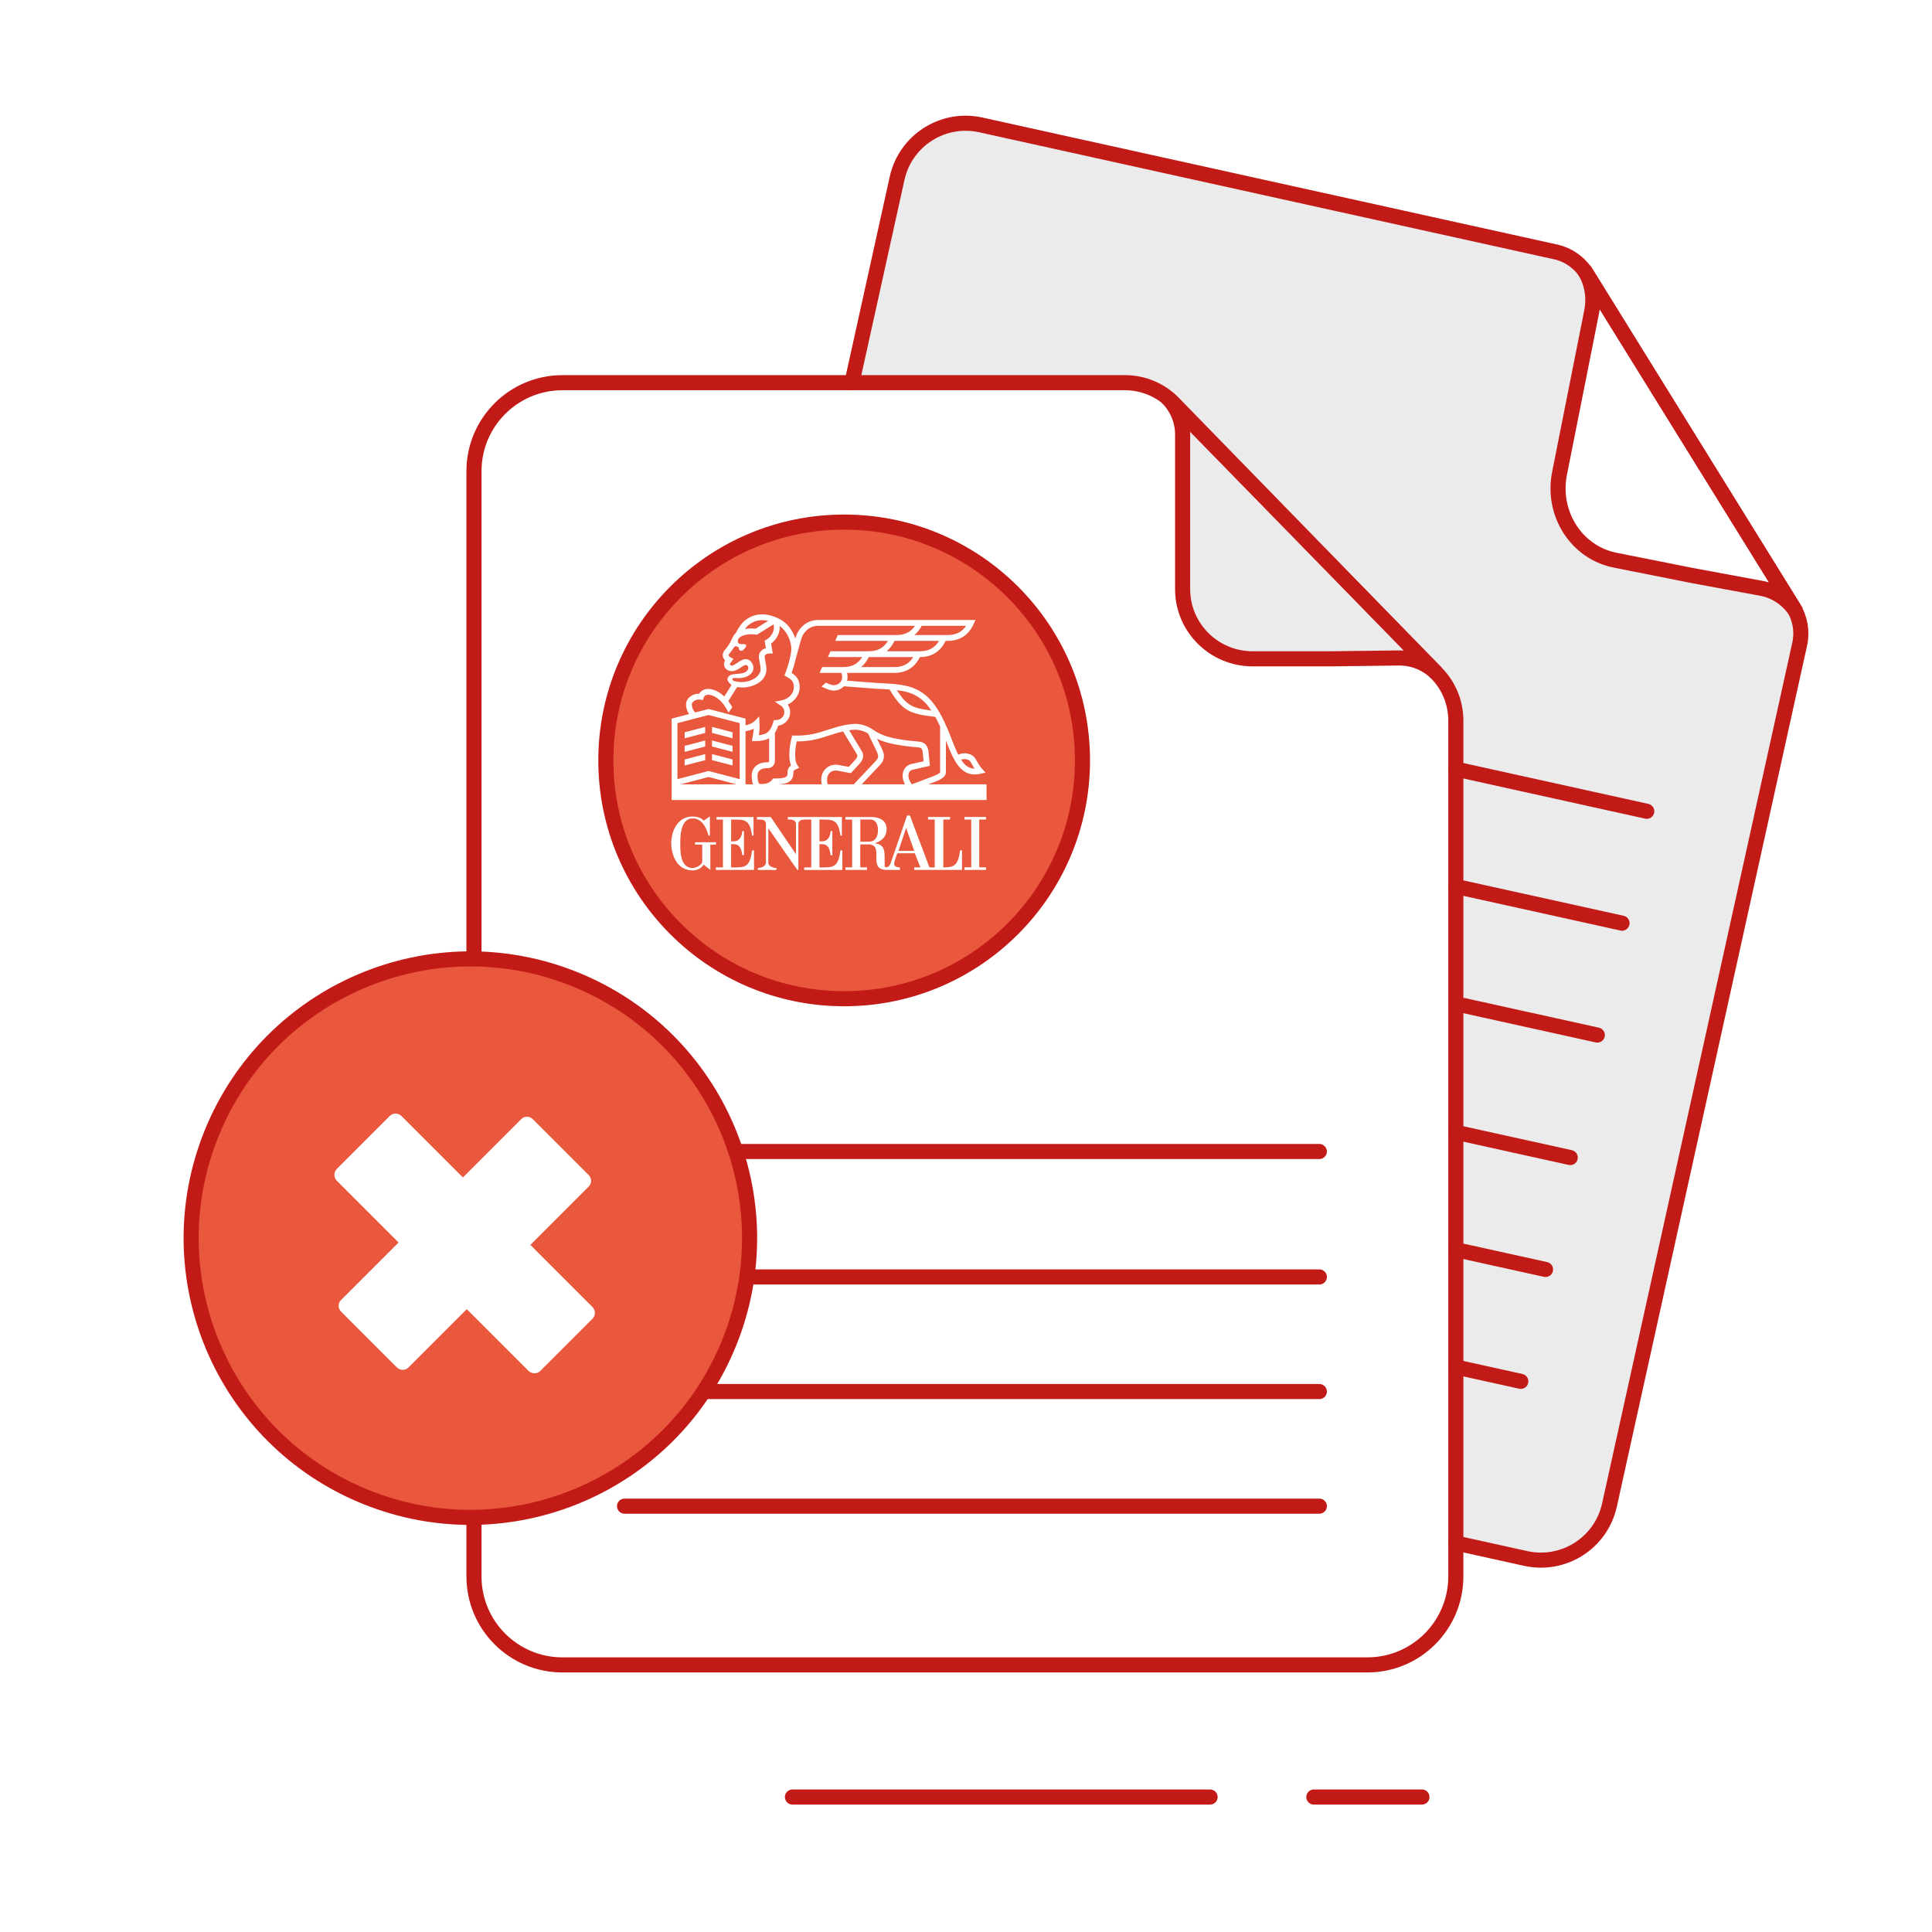 <?xml version="1.0" encoding="UTF-8"?>
<svg width="128px" height="128px" viewBox="0 0 128 128" version="1.1" xmlns="http://www.w3.org/2000/svg" xmlns:xlink="http://www.w3.org/1999/xlink">
    <title>Paperless</title>
    <g id="Page-1" stroke="none" stroke-width="1" fill="none" fill-rule="evenodd">
        <g id="1" transform="translate(-907, -22933)">
            <g id="Paperless" transform="translate(907, 22933)">
                <polygon id="Fill-1" fill="#FFFFFF" points="0 128 128 128 128 0 0 0"></polygon>
                <g id="Group-229" transform="translate(5, 8)">
                    <g id="Group-70" transform="translate(26.402, 0)">
                        <path d="M70.522,95.438 L14.411,83.04 C12.366,82.588 11.074,80.563 11.526,78.518 L28.218,2.975 C28.67,0.93 30.694,-0.362 32.74,0.09 L72.008,8.766 C72.642,8.906 73.192,9.296 73.533,9.848 L87.603,32.55 C87.934,33.083 88.043,33.724 87.907,34.336 L75.044,92.553 C74.592,94.598 72.567,95.89 70.522,95.438" id="Fill-2" fill="#EBEBEB"></path>
                        <path d="M73.402,9.396 C73.944,10.217 74.166,11.238 73.94,12.26 L72.735,17.714 L71.53,23.166 C71.231,24.52 71.525,25.873 72.242,26.961 C72.959,28.053 74.101,28.881 75.495,29.189 L81.106,30.429 L86.067,31.462 C87.118,31.694 87.98,32.319 88.521,33.141 L73.402,9.396 Z" id="Fill-4" fill="#FFFFFF"></path>
                        <path d="M59.017,102.305 L6.033,102.305 C2.701,102.305 7.10542736e-15,99.604 7.10542736e-15,96.272 L7.10542736e-15,23.387 C7.10542736e-15,20.055 2.701,17.354 6.033,17.354 L43.064,17.354 C44.317,17.354 45.516,17.86 46.391,18.758 L63.732,36.56 C64.577,37.428 65.05,38.591 65.05,39.801 L65.05,96.272 C65.05,99.604 62.349,102.305 59.017,102.305" id="Fill-6" fill="#FFFFFF"></path>
                        <path d="M40.315,42.379 C40.315,51.099 33.246,58.168 24.526,58.168 C15.806,58.168 8.737,51.099 8.737,42.379 C8.737,33.659 15.806,26.59 24.526,26.59 C33.246,26.59 40.315,33.659 40.315,42.379" id="Fill-8" fill="#E9573D"></path>
                        <path d="M45.923,18.336 C46.557,18.964 46.95,19.834 46.95,20.794 L46.95,25.917 L46.95,31.039 C46.95,32.311 47.47,33.464 48.309,34.297 C49.15,35.133 50.311,35.649 51.593,35.649 L56.753,35.649 L61.303,35.592 C62.27,35.592 63.147,35.981 63.781,36.61 L45.923,18.336 Z" id="Fill-10" fill="#EBEBEB"></path>
                        <polygon id="Fill-12" fill="#FFFFFF" points="17.131 40.515 15.769 40.16 15.769 40.558 17.131 40.913"></polygon>
                        <polygon id="Fill-14" fill="#FFFFFF" points="15.32 40.159 13.958 40.514 13.958 40.913 15.32 40.558"></polygon>
                        <polygon id="Fill-16" fill="#FFFFFF" points="17.131 41.415 15.769 41.06 15.769 41.458 17.131 41.813"></polygon>
                        <polygon id="Fill-18" fill="#FFFFFF" points="15.32 41.06 13.958 41.415 13.958 41.813 15.32 41.458"></polygon>
                        <polygon id="Fill-20" fill="#FFFFFF" points="17.131 42.316 15.769 41.961 15.769 42.359 17.131 42.714"></polygon>
                        <polygon id="Fill-22" fill="#FFFFFF" points="15.32 41.961 13.958 42.316 13.958 42.715 15.32 42.359"></polygon>
                        <path d="M17.036,47.739 L17.038,46.299 C17.939,46.299 18.269,46.253 18.426,47.36 L18.521,47.36 L18.521,46.129 L16.068,46.129 L16.068,46.299 L16.493,46.299 L16.493,49.468 L16.025,49.468 L16.025,49.635 L18.553,49.635 L18.553,48.34 L18.426,48.34 C18.3,49.319 18.053,49.469 17.358,49.469 L17.036,49.469 L17.036,47.929 L17.223,47.929 C17.534,47.937 17.712,48.119 17.775,48.656 L17.89,48.656 L17.889,47.064 C17.887,47.067 17.776,47.064 17.776,47.064 C17.776,47.072 17.754,47.749 17.209,47.739 L17.036,47.739 Z" id="Fill-24" fill="#FFFFFF"></path>
                        <path d="M16.033,47.802 L14.649,47.802 L14.649,47.959 L15.123,47.959 L15.123,49.099 C15.043,49.388 14.617,49.509 14.49,49.509 C13.606,49.509 13.67,48.213 13.67,47.866 C13.67,47.548 13.638,46.222 14.49,46.222 C15.091,46.222 15.407,46.821 15.534,47.36 L15.63,47.36 C15.63,47.138 15.633,46.083 15.631,46.085 C15.633,46.077 15.219,46.383 15.218,46.378 C15.227,46.376 15.029,46.095 14.49,46.095 C13.447,46.095 13.065,47.138 13.068,47.866 C13.073,48.532 13.379,49.667 14.49,49.667 C14.84,49.667 15.086,49.488 15.218,49.286 C15.219,49.282 15.658,49.634 15.66,49.635 L15.66,47.959 L16.033,47.959 L16.033,47.802 Z" id="Fill-26" fill="#FFFFFF"></path>
                        <path d="M28.125,48.37 L28.63,46.854 L29.168,48.37 L28.125,48.37 Z M26.165,47.765 L25.597,47.765 L25.597,46.296 L26.323,46.296 C26.75,46.361 26.767,46.854 26.767,47.012 C26.767,47.391 26.609,47.765 26.165,47.765 L26.165,47.765 Z M32.206,48.34 C32.08,49.319 31.832,49.466 31.137,49.466 L31.095,49.466 L31.095,46.297 L31.537,46.297 L31.537,46.126 L30.083,46.126 L30.083,46.297 L30.526,46.297 L30.526,49.466 L30.175,49.466 L28.883,46.031 L28.693,46.031 C28.698,46.03 27.62,49.148 27.618,49.157 C27.62,49.148 27.537,49.424 27.36,49.459 C27.196,49.466 27.208,49.381 27.208,49.351 L27.208,48.75 C27.208,48.593 27.196,48.235 27.032,48.07 C26.85,47.885 26.537,47.872 26.544,47.865 C26.544,47.865 27.338,47.7 27.338,46.944 C27.338,46.414 26.97,46.15 26.355,46.127 L24.609,46.127 L24.609,46.298 L25.056,46.298 L25.056,49.466 L24.609,49.466 L24.609,49.635 L26.041,49.635 L26.041,49.466 L25.594,49.466 L25.594,47.943 L26.19,47.943 C27.223,48.028 26.013,49.637 27.367,49.635 L28.22,49.635 L28.22,49.466 C28.173,49.466 27.86,49.475 27.84,49.257 C27.827,49.099 28.046,48.532 28.046,48.532 L29.208,48.532 C29.207,48.53 29.57,49.466 29.573,49.466 L29.168,49.466 L29.168,49.635 L32.333,49.635 L32.333,48.34 L32.206,48.34 Z" id="Fill-28" fill="#FFFFFF"></path>
                        <path d="M22.888,46.297 C23.789,46.297 24.122,46.254 24.278,47.361 L24.374,47.361 L24.374,46.129 L20.797,46.129 L20.797,46.297 L20.89,46.297 C21.016,46.297 21.316,46.306 21.333,46.571 L21.333,46.571 L21.333,48.593 L19.66,46.129 L18.749,46.129 L18.749,46.297 L18.9,46.297 C19.079,46.297 19.331,46.305 19.343,46.571 L19.343,49.161 C19.343,49.414 18.965,49.51 18.807,49.51 L18.806,49.51 L18.806,49.636 L20.038,49.636 L20.038,49.51 C19.881,49.51 19.5,49.414 19.5,49.161 L19.505,46.881 C20.167,47.83 21.417,49.638 21.429,49.636 L21.491,49.636 L21.491,46.571 C21.509,46.306 21.808,46.297 21.934,46.297 L22.345,46.297 L22.345,49.469 L21.877,49.469 L21.877,49.636 L24.405,49.636 L24.405,48.341 L24.278,48.341 C24.152,49.32 23.905,49.469 23.21,49.469 L22.888,49.469 L22.888,47.929 L23.075,47.929 C23.386,47.937 23.564,48.119 23.627,48.657 L23.742,48.657 L23.742,47.064 C23.739,47.068 23.628,47.064 23.628,47.064 C23.628,47.072 23.606,47.749 23.061,47.739 L22.888,47.739 L22.888,46.297 Z" id="Fill-30" fill="#FFFFFF"></path>
                        <polygon id="Fill-32" fill="#FFFFFF" points="33.923 46.297 33.923 46.126 32.496 46.126 32.496 46.297 32.944 46.297 32.946 49.464 32.496 49.464 32.496 49.635 33.923 49.635 33.923 49.464 33.475 49.464 33.475 46.297"></polygon>
                        <path d="M29.002,43.951 C28.807,43.687 28.738,43.409 28.816,43.208 C28.861,43.092 28.952,43.015 29.073,42.992 L30.206,42.738 L30.104,41.725 L30.1,41.705 C30.053,41.478 29.936,41.171 29.471,41.132 C27.395,40.964 26.917,40.654 26.411,40.326 L26.41,40.325 C26.408,40.321 26.406,40.317 26.405,40.313 L26.397,40.316 L26.379,40.304 C25.833,39.95 25.291,39.958 25.273,39.959 C24.69,39.959 23.951,40.191 23.894,40.21 C23.715,40.262 23.548,40.316 23.387,40.368 C22.739,40.577 22.178,40.758 21.236,40.731 L21.084,40.726 L21.045,40.874 C21.011,41.002 20.746,42.053 21.007,42.713 C20.776,42.887 20.776,43.092 20.777,43.119 C20.786,43.333 20.742,43.405 20.708,43.44 C20.594,43.56 20.243,43.575 19.917,43.575 L19.818,43.575 L19.761,43.655 C19.566,43.925 19.14,43.986 18.874,43.913 C18.754,43.553 18.751,43.276 18.866,43.109 C19.002,42.913 19.285,42.892 19.401,42.892 L19.466,42.892 C19.727,42.892 19.939,42.678 19.939,42.414 L19.939,40.542 C20.026,40.41 20.095,40.256 20.154,40.083 C20.603,40.018 20.948,39.638 20.948,39.182 C20.948,38.999 20.891,38.823 20.79,38.675 C21.212,38.481 21.578,38.069 21.578,37.527 C21.578,36.986 21.301,36.744 21.043,36.584 C21.116,36.38 21.24,36.003 21.324,35.624 L21.686,34.322 C21.851,33.8 22.284,33.463 22.789,33.463 L29.216,33.463 C28.941,33.878 28.544,34.074 27.986,34.074 L24.313,34.074 L24.313,34.076 L24.112,34.076 C24.094,34.076 24.028,34.251 24.021,34.266 C24.014,34.28 23.946,34.458 23.934,34.458 L24.313,34.458 L24.313,34.459 L27.426,34.459 C27.15,34.927 26.738,35.147 26.148,35.147 L23.85,35.147 L23.85,35.148 L23.626,35.148 C23.609,35.148 23.542,35.323 23.535,35.339 C23.529,35.352 23.46,35.531 23.448,35.531 L23.85,35.531 L23.85,35.532 L25.72,35.532 C25.444,35.983 25.036,36.196 24.455,36.196 L23.274,36.196 L23.274,36.197 L23.075,36.197 C23.058,36.197 22.992,36.372 22.985,36.388 C22.978,36.402 22.91,36.58 22.897,36.58 L23.274,36.58 L23.274,36.582 L24.331,36.582 C24.334,36.584 24.393,36.638 24.393,36.865 C24.393,37.157 24.148,37.395 23.849,37.395 C23.712,37.395 23.605,37.353 23.335,37.236 L23.314,37.226 L23.022,37.489 L23.191,37.564 C23.477,37.688 23.635,37.753 23.849,37.753 C24.109,37.753 24.344,37.643 24.508,37.469 C24.752,37.485 25.146,37.516 25.529,37.547 C25.988,37.584 26.463,37.622 26.689,37.634 C26.801,37.64 26.906,37.645 27.007,37.65 C27.192,37.659 27.361,37.668 27.531,37.68 C28.409,39.114 28.85,39.291 30.566,39.496 C30.68,39.701 30.784,39.917 30.882,40.135 L30.882,42.963 L30.883,42.977 C30.893,43.115 30.893,43.157 30.87,43.187 C30.814,43.261 30.604,43.354 30.45,43.418 L29.01,43.963 L29.002,43.951 Z M28.556,43.965 L25.689,43.965 L26.907,42.674 C27.143,42.428 27.219,42.134 27.12,41.845 C27.058,41.664 26.883,41.304 26.707,40.946 C27.183,41.18 27.903,41.392 29.44,41.517 C29.636,41.533 29.685,41.606 29.722,41.775 L29.789,42.437 L28.997,42.614 C28.746,42.664 28.55,42.829 28.457,43.068 C28.353,43.336 28.39,43.653 28.556,43.965 L28.556,43.965 Z M23.434,43.965 C23.357,43.654 23.391,43.404 23.535,43.239 C23.674,43.079 23.889,43.03 24.04,43.052 L24.862,43.206 L24.881,43.209 L24.983,43.209 L25.556,42.588 L25.561,42.583 C25.728,42.388 25.919,42.084 25.652,41.696 L24.857,40.38 C24.999,40.359 25.144,40.344 25.277,40.344 C25.281,40.344 25.681,40.338 26.107,40.59 C26.163,40.711 26.243,40.874 26.332,41.056 C26.496,41.388 26.698,41.801 26.756,41.97 C26.807,42.119 26.765,42.266 26.629,42.408 L25.159,43.965 L23.434,43.965 Z M23.245,42.986 C23.092,43.162 22.943,43.47 23.04,43.965 L20.252,43.965 L20.271,43.951 C20.6,43.93 20.832,43.867 20.986,43.707 C21.154,43.531 21.168,43.288 21.162,43.115 C21.166,43.1 21.193,43.03 21.34,42.963 L21.543,42.87 L21.421,42.682 C21.187,42.321 21.293,41.532 21.382,41.119 C22.3,41.126 22.886,40.935 23.505,40.735 C23.665,40.683 23.83,40.63 24.004,40.579 L24.009,40.578 C24.012,40.576 24.2,40.517 24.454,40.458 L25.326,41.901 L25.333,41.911 C25.435,42.058 25.422,42.153 25.271,42.329 L24.829,42.807 L24.107,42.673 L24.101,42.672 C23.789,42.624 23.453,42.747 23.245,42.986 L23.245,42.986 Z M18.55,42.889 C18.37,43.15 18.349,43.511 18.487,43.965 L17.991,43.965 L17.991,40.441 C18.167,40.416 18.359,40.365 18.534,40.279 C18.526,40.455 18.503,40.588 18.473,40.758 C18.467,40.795 18.46,40.834 18.453,40.875 L18.415,41.1 L18.643,41.1 C19.042,41.1 19.334,41.034 19.555,40.909 L19.555,42.414 C19.555,42.465 19.515,42.506 19.466,42.506 L19.401,42.506 C19.029,42.506 18.719,42.646 18.55,42.889 L18.55,42.889 Z M17.606,43.619 L15.544,43.08 L13.481,43.619 L13.481,39.909 L15.544,39.371 L17.606,39.909 L17.606,43.619 Z M13.683,43.965 L15.544,43.479 L17.405,43.965 L13.683,43.965 Z M14.458,38.566 C14.547,38.428 14.751,38.31 15.005,38.354 L15.169,38.383 L15.221,38.224 C15.238,38.172 15.261,38.134 15.293,38.104 C15.35,38.05 15.431,38.024 15.538,38.027 C15.805,38.036 16.137,38.221 16.406,38.511 C16.599,38.718 16.747,38.988 16.866,39.209 L17.114,38.861 C17.03,38.707 16.971,38.608 16.852,38.447 L17.439,37.515 C17.533,37.528 17.606,37.548 17.684,37.548 C17.715,37.548 17.792,37.553 17.84,37.55 C18.587,37.518 19.365,37.106 19.377,36.344 L19.377,36.327 C19.367,36.118 19.329,35.919 19.297,35.759 C19.276,35.652 19.257,35.55 19.257,35.498 C19.257,35.4 19.382,35.296 19.568,35.296 L19.797,35.296 L19.683,34.64 C20.064,34.365 20.292,33.902 20.255,33.471 C20.672,33.77 20.969,34.314 21.021,34.894 C21.036,35.058 21.004,35.288 20.951,35.528 L20.924,35.625 L20.929,35.626 C20.836,36.013 20.7,36.411 20.628,36.6 L20.569,36.755 L20.713,36.837 C21.011,37.006 21.193,37.13 21.193,37.527 C21.193,37.98 20.789,38.326 20.398,38.399 L19.935,38.486 L20.327,38.749 C20.475,38.848 20.563,39.01 20.563,39.182 C20.563,39.471 20.318,39.707 20.017,39.707 L19.869,39.707 L19.827,39.843 C19.659,40.393 19.476,40.657 18.873,40.706 C18.901,40.535 18.922,40.376 18.922,40.145 C18.922,40.095 18.917,39.95 18.915,39.905 L18.893,39.466 L18.586,39.779 C18.458,39.909 18.237,40.008 17.991,40.051 L17.991,39.61 L15.544,38.973 L14.658,39.203 C14.441,38.997 14.403,38.65 14.458,38.566 L14.458,38.566 Z M17.121,36.991 C17.129,36.956 17.153,36.908 17.235,36.918 C17.246,36.92 17.255,36.918 17.267,36.919 L17.282,36.92 C17.289,36.92 17.402,36.924 17.575,36.929 L17.751,36.912 C18.166,36.86 18.517,36.597 18.517,36.242 C18.517,36.122 18.449,35.942 18.348,35.83 C18.249,35.721 18.127,35.668 17.987,35.668 C17.821,35.668 17.636,35.787 17.428,35.925 C17.283,36.021 17.169,36.097 17.077,36.097 C17.004,36.097 16.95,36.048 16.95,36.004 C16.95,35.994 16.952,35.985 16.955,35.976 L17.19,35.659 L16.998,35.551 C16.948,35.523 16.874,35.459 16.866,35.41 C16.862,35.389 16.875,35.361 16.904,35.327 C17.004,35.209 17.123,35.06 17.239,34.87 C17.275,34.835 17.317,34.812 17.382,34.817 C17.475,34.824 17.557,34.898 17.557,34.997 C17.557,35.063 17.628,35.115 17.718,35.115 C17.807,35.115 17.847,35.052 17.902,34.997 C17.902,34.997 18.114,34.802 18.002,34.71 C17.878,34.608 17.393,34.806 17.492,34.389 L17.545,34.288 C17.601,34.212 17.854,34.021 18.374,34.021 C18.471,34.021 18.573,34.028 18.678,34.041 L18.745,34.05 L19.838,33.373 C19.858,33.411 19.864,33.443 19.864,33.443 L19.865,33.449 C19.923,33.786 19.712,34.186 19.376,34.38 L19.259,34.448 L19.344,34.94 C19.067,35.017 18.872,35.235 18.872,35.498 C18.872,35.588 18.893,35.696 18.92,35.833 C18.95,35.987 18.984,36.162 18.993,36.341 C19,36.655 18.619,37.12 17.844,37.185 C17.549,37.21 17.247,37.138 17.166,37.085 C17.144,37.07 17.112,37.034 17.121,36.991 L17.121,36.991 Z M18.02,33.584 C18.089,33.495 18.202,33.396 18.336,33.307 C18.442,33.237 18.579,33.175 18.712,33.137 C18.945,33.07 19.214,33.071 19.491,33.135 L18.658,33.651 C18.561,33.641 18.465,33.636 18.374,33.636 C18.218,33.636 18.078,33.65 17.953,33.675 C17.975,33.644 17.997,33.613 18.02,33.584 L18.02,33.584 Z M29.662,33.463 L32.602,33.463 C32.327,33.878 31.929,34.074 31.371,34.074 L29.178,34.074 C29.37,33.917 29.532,33.714 29.662,33.463 L29.662,33.463 Z M29.532,35.147 L27.339,35.147 C27.551,34.975 27.726,34.746 27.861,34.459 L30.811,34.459 C30.535,34.927 30.123,35.147 29.532,35.147 L29.532,35.147 Z M27.84,36.196 L25.647,36.196 C25.853,36.029 26.023,35.807 26.157,35.532 L29.105,35.532 C28.829,35.983 28.421,36.196 27.84,36.196 L27.84,36.196 Z M28.359,37.777 C29.038,37.889 29.594,38.196 30.013,38.689 C30.113,38.808 30.21,38.936 30.305,39.075 C29.081,38.92 28.687,38.766 28.015,37.727 C28.124,37.74 28.237,37.756 28.359,37.777 L28.359,37.777 Z M32.896,42.469 C32.938,42.537 32.973,42.6 33.008,42.661 C33.057,42.749 33.105,42.834 33.165,42.923 C32.796,42.919 32.526,42.724 32.276,42.338 C32.503,42.244 32.792,42.299 32.896,42.469 L32.896,42.469 Z M30.095,43.965 L30.589,43.778 L30.595,43.775 C31.213,43.518 31.296,43.369 31.267,42.956 L31.267,41.067 C31.769,42.374 32.215,43.31 33.174,43.31 C33.297,43.31 33.429,43.294 33.57,43.262 L33.891,43.19 L33.67,42.945 C33.51,42.768 33.433,42.63 33.343,42.472 C33.307,42.407 33.269,42.341 33.224,42.267 C33.01,41.918 32.495,41.805 32.085,42.001 C31.891,41.62 31.698,41.12 31.465,40.502 L31.415,40.389 C31.236,39.976 31.05,39.55 30.815,39.159 C30.651,38.886 30.485,38.651 30.306,38.44 C29.827,37.875 29.193,37.524 28.422,37.396 C27.886,37.307 27.506,37.289 27.026,37.265 C26.926,37.26 26.821,37.255 26.71,37.249 C26.488,37.237 26.016,37.199 25.559,37.163 C25.261,37.139 24.955,37.114 24.718,37.097 C24.739,37.023 24.751,36.945 24.751,36.865 C24.751,36.758 24.739,36.663 24.718,36.582 L27.84,36.582 C28.632,36.582 29.204,36.228 29.542,35.532 C30.337,35.529 30.91,35.168 31.246,34.459 L31.371,34.459 C32.185,34.459 32.768,34.086 33.102,33.35 L33.226,33.077 L22.789,33.077 C22.111,33.077 21.534,33.522 21.318,34.209 L21.291,34.306 C21.121,33.781 20.787,33.334 20.354,33.075 C19.779,32.732 19.125,32.616 18.606,32.766 C18.434,32.816 18.263,32.894 18.124,32.986 C18.005,33.065 17.838,33.191 17.716,33.347 C17.579,33.524 17.446,33.739 17.351,33.938 L17.352,33.938 C17.295,33.986 17.251,34.034 17.22,34.081 L17.096,34.316 L17.09,34.328 C16.939,34.671 16.755,34.908 16.611,35.076 C16.476,35.234 16.469,35.383 16.487,35.481 C16.509,35.596 16.573,35.688 16.639,35.756 L16.626,35.776 C16.586,35.845 16.565,35.924 16.565,36.004 C16.565,36.268 16.793,36.467 17.075,36.467 C17.283,36.467 17.45,36.373 17.641,36.246 C17.717,36.196 17.922,36.057 17.99,36.053 C18.027,36.053 18.045,36.06 18.079,36.077 C18.135,36.105 18.175,36.171 18.176,36.235 C18.18,36.428 17.968,36.592 17.674,36.62 L17.307,36.66 C16.887,36.681 16.814,36.893 16.806,36.926 C16.767,37.082 16.859,37.207 16.96,37.291 L16.992,37.321 C17.033,37.355 17.063,37.383 17.063,37.383 L16.586,38.146 C16.264,37.839 15.885,37.653 15.55,37.642 C15.341,37.636 15.16,37.698 15.028,37.824 C14.986,37.863 14.951,37.909 14.921,37.959 C14.564,37.952 14.275,38.141 14.136,38.355 C13.983,38.59 14.045,39.004 14.249,39.31 L13.097,39.61 L13.096,45.001 L33.959,45.001 L33.959,43.965 L30.095,43.965 Z" id="Fill-34" fill="#FFFFFF"></path>
                        <path d="M59.188,102.305 L5.862,102.305 C2.625,102.305 0,99.68 0,96.443 L0,23.216 C0,19.979 2.625,17.354 5.862,17.354 L43.136,17.354 C44.343,17.354 45.498,17.842 46.34,18.706 L63.781,36.61 C64.595,37.446 65.05,38.566 65.05,39.732 L65.05,96.443 C65.05,99.68 62.426,102.305 59.188,102.305 Z" id="Stroke-36" stroke="#C21B17" stroke-linecap="round" stroke-linejoin="round"></path>
                        <line x1="9.976" y1="68.29" x2="56.008" y2="68.29" id="Stroke-38" stroke="#C21B17" stroke-linecap="round" stroke-linejoin="round"></line>
                        <line x1="9.976" y1="76.602" x2="56.008" y2="76.602" id="Stroke-40" stroke="#C21B17" stroke-linecap="round" stroke-linejoin="round"></line>
                        <line x1="9.976" y1="84.194" x2="56.008" y2="84.194" id="Stroke-42" stroke="#C21B17" stroke-linecap="round" stroke-linejoin="round"></line>
                        <line x1="9.976" y1="91.786" x2="56.008" y2="91.786" id="Stroke-44" stroke="#C21B17" stroke-linecap="round" stroke-linejoin="round"></line>
                        <path d="M40.315,42.379 C40.315,51.099 33.246,58.168 24.526,58.168 C15.806,58.168 8.737,51.099 8.737,42.379 C8.737,33.659 15.806,26.59 24.526,26.59 C33.246,26.59 40.315,33.659 40.315,42.379 Z" id="Stroke-46" stroke="#C21B17" stroke-linecap="round" stroke-linejoin="round"></path>
                        <line x1="55.643" y1="111.058" x2="62.805" y2="111.058" id="Stroke-48" stroke="#C21B17" stroke-linecap="round" stroke-linejoin="round"></line>
                        <line x1="21.099" y1="111.058" x2="48.769" y2="111.058" id="Stroke-50" stroke="#C21B17" stroke-linecap="round" stroke-linejoin="round"></line>
                        <line x1="65.05" y1="82.567" x2="69.355" y2="83.518" id="Stroke-52" stroke="#C21B17" stroke-linecap="round" stroke-linejoin="round"></line>
                        <path d="M25.041,17.354 L28.033,3.813 C28.587,1.305 31.07,-0.279 33.578,0.275 L71.655,8.688 C72.514,8.878 73.261,9.407 73.724,10.155 L87.42,32.253 C87.868,32.976 88.016,33.846 87.832,34.676 L75.229,91.715 C74.675,94.223 72.192,95.807 69.684,95.253 L65.05,94.229" id="Stroke-54" stroke="#C21B17" stroke-linecap="round" stroke-linejoin="round"></path>
                        <line x1="65.05" y1="42.954" x2="77.7" y2="45.749" id="Stroke-56" stroke="#C21B17" stroke-linecap="round" stroke-linejoin="round"></line>
                        <line x1="65.05" y1="50.729" x2="76.062" y2="53.162" id="Stroke-58" stroke="#C21B17" stroke-linecap="round" stroke-linejoin="round"></line>
                        <line x1="65.54" y1="58.612" x2="74.424" y2="60.575" id="Stroke-60" stroke="#C21B17" stroke-linecap="round" stroke-linejoin="round"></line>
                        <line x1="65.05" y1="67.016" x2="72.631" y2="68.691" id="Stroke-62" stroke="#C21B17" stroke-linecap="round" stroke-linejoin="round"></line>
                        <line x1="65.05" y1="74.792" x2="70.993" y2="76.105" id="Stroke-64" stroke="#C21B17" stroke-linecap="round" stroke-linejoin="round"></line>
                        <path d="M45.923,18.336 C46.557,18.964 46.95,19.834 46.95,20.794 L46.95,25.917 L46.95,31.039 C46.95,32.311 47.47,33.464 48.309,34.297 C49.15,35.133 50.311,35.649 51.593,35.649 L56.753,35.649 L61.303,35.592 C62.27,35.592 63.147,35.981 63.781,36.61 L45.923,18.336 Z" id="Stroke-66" stroke="#C21B17"></path>
                        <path d="M73.538,9.855 C74.041,10.639 74.253,11.628 74.053,12.634 L72.987,17.999 L71.921,23.363 C71.656,24.695 71.937,26.006 72.603,27.046 C73.27,28.088 74.324,28.859 75.607,29.114 L80.769,30.14 L85.333,30.985 C86.3,31.177 87.096,31.758 87.599,32.543 L73.538,9.855 Z" id="Stroke-68" stroke="#C21B17"></path>
                    </g>
                    <g id="Group-226" transform="translate(26.163, 74.029) rotate(45) translate(-26.163, -74.029) translate(7.663, 55.529)">
                        <path d="M35.533,11.292 C31.553,1.885 20.698,-2.514 11.292,1.467 C1.885,5.449 -2.513,16.301 1.467,25.707 C5.447,35.113 16.301,39.514 25.708,35.533 C35.116,31.553 39.513,20.7 35.533,11.292" id="Fill-22" fill="#E9573D"></path>
                        <path d="M35.533,11.292 C31.553,1.885 20.698,-2.514 11.292,1.467 C1.885,5.449 -2.513,16.301 1.467,25.707 C5.447,35.113 16.301,39.514 25.708,35.533 C35.116,31.553 39.513,20.7 35.533,11.292 Z" id="Stroke-24" stroke="#C21B17" stroke-linecap="round" stroke-linejoin="round"></path>
                        <path d="M27.395,16.005 L21.629,16.005 L21.629,10.535 C21.629,10.39 21.569,10.252 21.462,10.152 C21.354,10.05 21.209,9.996 21.059,10 L15.863,10 C15.557,10 15.308,10.24 15.308,10.535 L15.308,16.005 L9.543,16.005 C9.385,16.012 9.238,16.082 9.136,16.198 C9.034,16.312 8.987,16.464 9.003,16.614 L9.003,21.534 C9.012,21.832 9.264,22.07 9.574,22.07 L15.34,22.07 L15.34,27.465 C15.34,27.76 15.588,28 15.895,28 L21.09,28 C21.24,28.004 21.385,27.95 21.493,27.848 C21.599,27.748 21.66,27.609 21.66,27.465 L21.66,21.995 L27.426,21.995 C27.735,21.995 27.988,21.758 27.997,21.46 L27.997,16.614 C28.015,16.453 27.958,16.293 27.843,16.175 C27.727,16.058 27.563,15.995 27.395,16.005" id="Fill-26" fill="#FFFFFF"></path>
                    </g>
                </g>
            </g>
        </g>
    </g>
</svg>